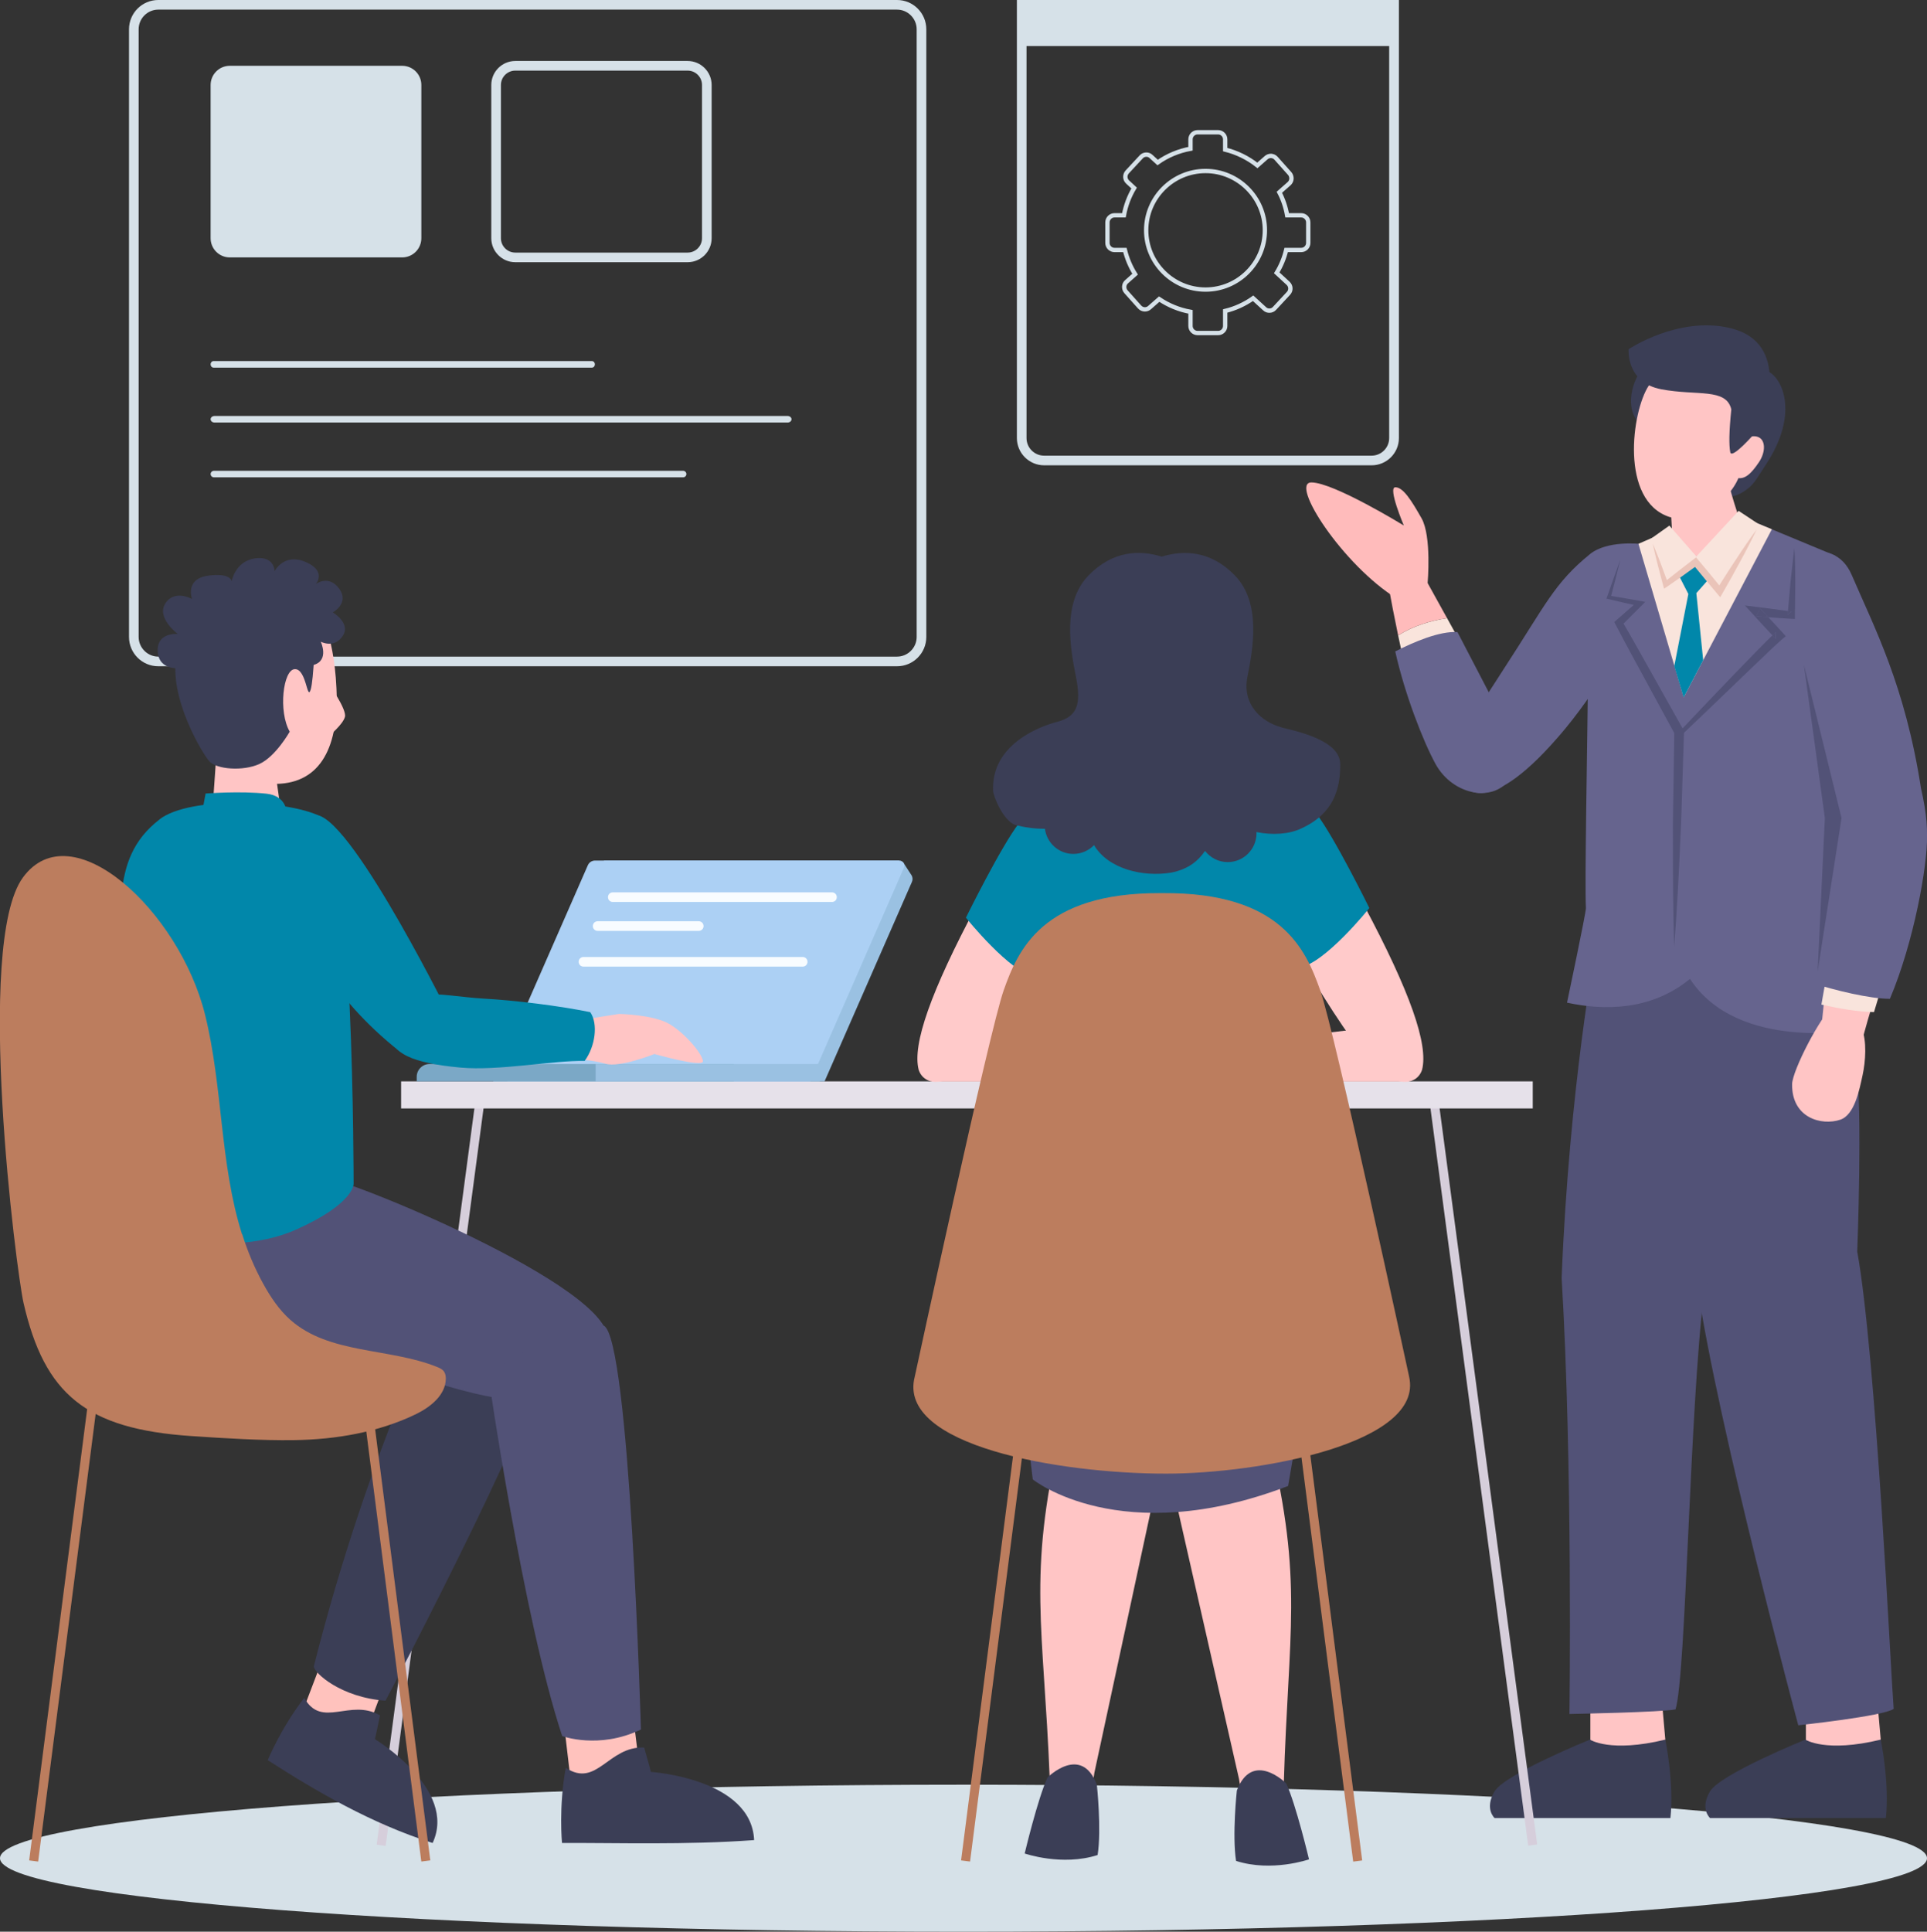 <svg width="444" height="445" viewBox="0 0 444 445" fill="none" xmlns="http://www.w3.org/2000/svg">
<rect x="0" y="0" width="444" height="445" fill="#333333" stroke="none"/>
<g clip-path="url(#clip0_30_10288)">
<path d="M316.017 107.189H240.581C237.118 107.189 234.299 104.37 234.299 100.908V0H322.322V100.908C322.322 104.37 319.502 107.189 316.039 107.189H316.017ZM236.519 2.219V100.908C236.519 103.15 238.339 104.97 240.581 104.97H316.017C318.259 104.97 320.08 103.15 320.08 100.908V2.219H236.497H236.519Z" fill="#D6E1E8"/>
<path d="M321.212 1.11H235.409V10.608H321.212V1.11Z" fill="#D6E1E8"/>
<path d="M206.704 153.482H36.474C32.745 153.482 29.726 150.464 29.726 146.735V6.746C29.726 3.018 32.745 0 36.474 0H206.682C210.411 0 213.431 3.018 213.431 6.746V146.735C213.431 150.464 210.411 153.482 206.682 153.482H206.704ZM36.474 2.219C33.988 2.219 31.946 4.239 31.946 6.746V146.735C31.946 149.221 33.988 151.263 36.474 151.263H206.682C209.168 151.263 211.211 149.221 211.211 146.735V6.746C211.211 4.261 209.168 2.219 206.682 2.219H36.474Z" fill="#D6E1E8"/>
<path d="M136.397 84.686H49.195C48.818 84.686 48.529 84.353 48.529 83.931C48.529 83.51 48.818 83.177 49.195 83.177H136.397C136.774 83.177 137.063 83.51 137.063 83.931C137.063 84.353 136.774 84.686 136.397 84.686Z" fill="#D6E1E8"/>
<path d="M181.485 97.335H49.417C48.929 97.335 48.529 97.002 48.529 96.581C48.529 96.159 48.929 95.826 49.417 95.826H181.485C181.973 95.826 182.373 96.159 182.373 96.581C182.373 97.002 181.973 97.335 181.485 97.335Z" fill="#D6E1E8"/>
<path d="M157.376 109.963H49.306C48.885 109.963 48.529 109.63 48.529 109.208C48.529 108.787 48.885 108.454 49.306 108.454H157.376C157.798 108.454 158.153 108.787 158.153 109.208C158.153 109.63 157.798 109.963 157.376 109.963Z" fill="#D6E1E8"/>
<path d="M52.947 15.157H92.663C95.105 15.157 97.081 17.132 97.081 19.574V54.882C97.081 57.323 95.105 59.298 92.663 59.298H52.947C50.505 59.298 48.529 57.323 48.529 54.882V19.574C48.529 17.132 50.505 15.157 52.947 15.157Z" fill="#D6E1E8"/>
<path d="M158.441 60.407H118.725C115.684 60.407 113.197 57.922 113.197 54.882V19.574C113.197 16.533 115.684 14.048 118.725 14.048H158.441C161.482 14.048 163.969 16.533 163.969 19.574V54.882C163.969 57.922 161.482 60.407 158.441 60.407ZM118.725 16.267C116.905 16.267 115.417 17.754 115.417 19.574V54.882C115.417 56.701 116.905 58.188 118.725 58.188H158.441C160.261 58.188 161.749 56.701 161.749 54.882V19.574C161.749 17.754 160.261 16.267 158.441 16.267H118.725Z" fill="#D6E1E8"/>
<path d="M299.811 49.6H296.57C296.237 47.714 295.638 45.938 294.772 44.296L297.036 42.298C297.347 42.01 297.547 41.611 297.569 41.167C297.569 40.745 297.458 40.323 297.169 39.99L294.017 36.462C293.728 36.129 293.329 35.952 292.885 35.907C292.463 35.907 292.041 36.04 291.73 36.329L289.71 38.104C287.535 36.373 284.982 35.13 282.295 34.465V32.09C282.295 31.202 281.563 30.47 280.675 30.47H275.924C275.036 30.47 274.303 31.202 274.303 32.09V34.265C271.595 34.753 268.975 35.841 266.733 37.438L265.224 36.062C264.913 35.752 264.491 35.596 264.069 35.619C263.625 35.641 263.226 35.818 262.937 36.151L259.718 39.613C259.119 40.279 259.141 41.3 259.807 41.921L261.316 43.319C260.162 45.25 259.363 47.381 258.963 49.6H256.788C255.9 49.6 255.167 50.332 255.167 51.22V55.969C255.167 56.857 255.9 57.589 256.788 57.589H259.185C259.674 59.564 260.451 61.428 261.538 63.159L259.563 64.912C258.897 65.49 258.852 66.532 259.429 67.198L262.582 70.727C263.181 71.393 264.202 71.459 264.868 70.86L267.088 68.907C269.264 70.372 271.706 71.37 274.303 71.837V75.099C274.303 75.986 275.036 76.719 275.924 76.719H280.675C281.563 76.719 282.295 75.986 282.295 75.099V71.637C284.604 71.082 286.78 70.083 288.733 68.707L291.375 71.126C292.019 71.748 293.062 71.703 293.662 71.038L296.881 67.576C297.502 66.91 297.458 65.889 296.792 65.268L294.172 62.849C295.171 61.206 295.904 59.431 296.348 57.589H299.811C300.699 57.589 301.432 56.857 301.432 55.969V51.22C301.432 50.332 300.699 49.6 299.811 49.6ZM277.767 66.71C270.241 66.71 264.091 60.585 264.091 53.04C264.091 45.494 270.241 39.391 277.767 39.391C285.292 39.391 291.442 45.516 291.442 53.04C291.442 60.563 285.315 66.71 277.767 66.71Z" stroke="#D6E1E8" stroke-miterlimit="10"/>
<path d="M222 445C344.607 445 444 437.419 444 428.067C444 418.716 344.607 411.135 222 411.135C99.393 411.135 0 418.716 0 428.067C0 437.419 99.393 445 222 445Z" fill="#D6E1E8"/>
<path d="M406.726 85.307C410.456 86.284 414.896 94.939 406.859 107.056C404.617 110.407 404.173 111.805 401.465 113.425C398.223 115.356 395.226 114.113 392.784 113.048C387.567 110.762 394.938 96.781 397.624 94.007C400.31 91.233 399.533 83.443 406.726 85.329V85.307Z" fill="#3B3E56"/>
<path d="M384.483 123.966C384.483 123.966 385.215 121.836 385.215 121.791L384.749 113.092L397.825 109.23C397.825 109.23 398.402 112.826 401.466 121.592L410.479 125.187C410.479 125.187 406.327 141.454 397.669 143.163C389.011 144.871 381.508 140.078 381.175 135.484C380.842 130.89 384.505 123.966 384.505 123.966H384.483Z" fill="#FFC5C5"/>
<path d="M390.21 82.245C390.21 82.245 391.986 79.604 387.634 79.981C383.283 80.358 381.307 81.801 378.444 84.996C375.58 88.214 374.314 95.382 378.399 97.89C382.484 100.398 393.895 87.438 390.232 82.245H390.21Z" fill="#3B3E56"/>
<path d="M379.887 88.836C375.957 94.783 373.205 115.311 384.638 119.084C388.389 120.216 398.935 117.153 401.243 108.121C403.108 100.842 409.169 85.396 392.43 84.242C383.35 82.977 381.73 86.04 379.909 88.836H379.887Z" fill="#FFC5C5"/>
<path d="M399.889 104.393C400.666 101.73 402.886 100.043 404.884 100.598C406.882 101.175 406.86 104.104 405.306 106.434C403.552 109.031 402.042 110.606 400.067 110.052C398.069 109.475 399.134 107.056 399.911 104.393H399.889Z" fill="#FFC5C5"/>
<path d="M432.678 393.248L433.344 400.749L427.728 408.383L416.095 405.964V394.202L432.678 393.248Z" fill="#FFC5C5"/>
<path d="M433.344 400.749C433.344 400.749 435.409 410.779 434.521 418.813H394.006C394.006 418.813 391.608 416.683 394.006 412.666C396.426 408.649 415.984 400.749 415.984 400.749C415.984 400.749 420.624 403.833 433.344 400.749Z" fill="#3B3E56"/>
<path d="M383.039 393.248L383.705 400.749L378.089 408.383L366.434 405.964V394.202L383.039 393.248Z" fill="#FFC5C5"/>
<path d="M383.705 400.749C383.705 400.749 385.769 410.779 384.881 418.813H344.366C344.366 418.813 341.969 416.683 344.366 412.666C346.786 408.649 366.344 400.749 366.344 400.749C366.344 400.749 370.984 403.833 383.705 400.749Z" fill="#3B3E56"/>
<path d="M377.867 125.298C377.867 125.298 370.297 124.432 366.345 127.65C358.131 134.33 356.2 139.19 346.498 154.081C342.547 160.14 336.064 170.392 334.799 172.989C334.932 184.085 342.502 188.701 358.73 170.104C358.73 170.104 381.952 144.516 377.867 125.298Z" fill="#66648E"/>
<path d="M372.161 212.092C372.161 212.092 385.68 271.057 391.031 295.934C395.937 329.023 414.341 397.442 414.341 397.442C414.341 397.442 433.877 395.378 436.319 393.669C435.653 385.391 432.278 312.49 427.927 288.3C427.927 288.3 429.215 256.144 427.661 244.004C426.107 231.865 421.467 219.659 421.467 219.659L372.116 212.114L372.161 212.092Z" fill="#525277"/>
<path d="M367.654 218.35C367.654 218.35 361.571 250.684 359.817 294.403C362.393 337.079 361.616 394.845 361.616 394.845C361.616 394.845 383.127 394.446 386.058 393.78C388.5 385.835 389.299 324.585 392.607 298.02C392.607 298.02 407.192 240.098 410.256 228.248C413.319 216.419 416.738 219.659 416.738 219.659L367.676 218.35H367.654Z" fill="#525277"/>
<path d="M383.549 122.635C383.549 122.635 386.924 129.07 391.23 128.116C395.293 127.206 398.223 124.388 402.131 119.395L422.754 127.961C422.754 127.961 435.586 163.069 422.555 212.114C422.399 212.735 428.171 236.614 427.994 237.236C427.994 237.236 400.421 242.429 389.388 225.496C380.419 232.886 369.43 232.797 361.061 230.977C361.061 230.977 365.456 210.161 365.412 209.207C365.123 203.281 365.7 174.076 365.989 149.021C366.1 138.08 372.494 137.703 375.69 126.407L383.505 122.657L383.549 122.635Z" fill="#66648E"/>
<path d="M387.923 160.672L408.258 121.924L402.153 119.395C398.246 124.388 395.315 127.228 391.253 128.116C386.946 129.07 383.571 122.635 383.571 122.635L377.511 125.276L387.945 160.672H387.923Z" fill="#F9E4DC"/>
<path d="M384.637 121.081L391.031 128.382L385.681 129.803L380.197 124.232L384.637 121.081Z" fill="#F9E4DC"/>
<path d="M386.946 132.799L389.011 136.838L385.77 153.438L387.923 160.672L392.43 152.084L390.853 136.638L393.739 133.376L390.609 129.115L386.946 132.799Z" fill="#0187AA"/>
<path d="M400.022 128.826C398.69 130.824 397.402 132.843 396.137 134.863C394.539 132.888 392.94 130.935 391.297 129.004L390.787 128.405L390.187 128.871C388.123 130.446 386.08 132.022 384.06 133.642C383.039 130.801 381.973 127.983 380.797 125.187C381.485 128.427 382.329 131.623 383.194 134.818L383.416 135.617L384.149 135.129C386.302 133.664 388.434 132.133 390.543 130.602C392.208 132.666 393.917 134.685 395.626 136.727L396.359 137.592L396.914 136.616C398.29 134.219 399.645 131.8 400.954 129.359C402.286 126.94 403.552 124.477 404.751 121.969C403.108 124.21 401.532 126.496 400.044 128.804L400.022 128.826Z" fill="#EAC4B9"/>
<path d="M405.95 131.822C405.75 135.462 417.116 190.92 427.04 200.086C436.208 203.215 448.063 205.168 442.624 181.644C438.939 157.854 431.857 144.583 426.662 132.466C422.333 122.391 409.835 128.671 405.972 131.844L405.95 131.822Z" fill="#66648E"/>
<path d="M400.599 117.686L404.884 120.526L395.937 133.22L390.854 128.183L400.599 117.686Z" fill="#F9E4DC"/>
<path d="M422.555 231.554C419.514 233.907 412.965 246.623 412.92 249.752C412.809 257.542 419.691 259.384 424.02 257.941C427.35 256.831 428.438 250.951 429.148 247.733C429.859 244.515 430.17 239.743 428.949 236.881C428.482 235.815 424.02 230.4 422.555 231.532V231.554Z" fill="#FFC5C5"/>
<path d="M420.246 231L419.181 241.319L427.017 248.021C427.017 248.021 428.727 240.187 431.346 231.665C427.261 231.577 424.264 231.91 420.246 231.022V231Z" fill="#FFC5C5"/>
<path d="M420.557 226.384L419.669 231.421C423.687 232.309 427.705 233.064 431.79 233.152C432.301 231.51 432.811 229.779 433.344 227.982C428.793 228.514 424.908 228.292 420.579 226.384H420.557Z" fill="#F9E4DC"/>
<path d="M428.35 185.55C425.175 187.458 423.621 197.334 423.31 201.04L417.627 226.472C422.689 228.115 430.88 230.112 435.454 230.09C441.004 216.996 444.134 199.309 444.001 192.629C443.823 184.285 434.299 181.977 428.35 185.55Z" fill="#66648E"/>
<path d="M335.753 146.625C331.557 146.358 327.295 148.222 323.01 150.397C322.7 149.021 322.411 147.69 322.145 146.38C325.63 144.183 329.604 142.985 333.422 142.408L335.753 146.625Z" fill="#F9E4DC"/>
<path d="M335.82 145.626L345.588 164.401C347.031 167.818 350.006 175.918 348.096 179.092C344.5 185.017 334.821 183.353 330.78 176.029C327.939 170.881 323.632 159.807 321.479 150.064C325.763 147.89 331.624 145.36 335.82 145.604V145.626Z" fill="#66648E"/>
<path d="M328.937 134.308L333.422 142.408C329.603 142.985 325.63 144.183 322.144 146.38C320.346 137.814 319.214 130.89 319.214 130.89L328.937 134.308Z" fill="#FFBBBB"/>
<path d="M328.938 134.308C328.938 134.308 329.892 123.545 327.539 119.395C325.186 115.245 323.299 112.249 321.501 112.249C319.702 112.249 323.454 121.059 323.454 121.059C323.454 121.059 307.293 111.139 302.164 111.139C297.036 111.139 309.379 130.18 321.856 137.903C321.856 137.903 327.65 137.082 328.96 134.308H328.938Z" fill="#FFBBBB"/>
<path d="M375.247 80.425C375.247 80.425 374.558 88.126 382.795 89.679C391.031 91.233 397.713 89.324 398.912 94.295C398.379 99.577 398.357 102.417 398.668 104.171C399.001 105.946 404.395 99.71 404.395 99.71L406.038 96.115C406.038 96.115 413.142 78.938 398.512 75.543C386.68 72.791 375.269 80.425 375.269 80.425H375.247Z" fill="#3B3E56"/>
<path d="M415.629 153.105L424.309 188.457L418.803 223.809L420.468 188.457L415.629 153.105Z" fill="#525277"/>
<path d="M412.787 140.877C412.498 140.832 412.232 140.81 411.943 140.766L411.854 141.676L412.765 140.877H412.787Z" fill="#525277"/>
<path d="M409.147 145.626C408.947 145.803 408.658 146.07 408.325 146.38C408.569 146.647 408.814 146.913 409.058 147.179L409.147 145.604V145.626Z" fill="#525277"/>
<path d="M404.617 141.964C405.55 142.031 406.46 142.119 407.392 142.186C406.771 141.52 406.149 140.832 405.527 140.167L404.639 141.964H404.617Z" fill="#525277"/>
<path d="M413.408 126.363L412.565 134.019L411.965 140.766C412.254 140.81 412.52 140.832 412.809 140.877L411.899 141.676L411.988 140.766C409.612 140.411 407.237 140.144 404.884 139.834L402.042 139.479L403.996 141.609C405.439 143.207 406.904 144.805 408.369 146.358C408.702 146.048 408.991 145.781 409.19 145.604L409.102 147.179C408.857 146.913 408.613 146.647 408.369 146.38C404.861 149.731 394.96 160.117 387.501 167.974C387.745 168.129 387.479 168.883 387.723 169.083C396.292 160.983 408.191 149.31 410.611 147.268L411.455 146.558L410.7 145.715C409.634 144.516 408.524 143.362 407.437 142.186C406.504 142.119 405.594 142.031 404.662 141.964L405.55 140.167C406.171 140.832 406.793 141.52 407.414 142.186C409.146 142.319 410.9 142.452 412.654 142.541L413.564 142.586V141.764L413.653 134.086C413.586 131.512 413.653 128.959 413.431 126.385L413.408 126.363Z" fill="#525277"/>
<path d="M373.293 129.115C372.605 132 371.85 134.863 371.095 137.748L370.784 137.215C373.16 137.614 375.557 137.992 377.933 138.436L379.087 138.658L378.244 139.501L373.604 144.139L373.759 143.118C376.201 147.246 378.488 151.44 380.841 155.59L387.856 168.107L388.012 168.373V168.661L387.612 181.023C387.479 185.15 387.39 189.278 387.168 193.384C386.813 201.617 386.391 209.873 385.747 218.106C385.481 209.85 385.459 201.595 385.459 193.339C385.414 189.212 385.547 185.084 385.592 180.956L385.769 168.573L385.903 169.128L379.043 156.522C376.778 152.306 374.447 148.134 372.25 143.895L371.939 143.296L372.405 142.874L377.356 138.569L377.666 139.634C375.313 139.124 372.96 138.569 370.607 138.014L370.141 137.903L370.296 137.481C371.273 134.685 372.25 131.889 373.271 129.093L373.293 129.115Z" fill="#525277"/>
<path d="M109.517 253.744L86.785 424.966L88.854 425.24L111.586 254.019L109.517 253.744Z" fill="#D6CEDB"/>
<path d="M331.48 253.681L329.411 253.956L352.113 425.181L354.182 424.907L331.48 253.681Z" fill="#D6CEDB"/>
<path d="M353.158 249.109H92.419V255.345H353.158V249.109Z" fill="#E6E1EA"/>
<path d="M116.905 249.109H189.988L210.123 203.148C210.345 202.638 210.301 202.039 209.99 201.573L208.147 198.732C208.036 198.577 207.193 198.399 207.082 198.222H139.194L116.927 249.064L116.905 249.109Z" fill="#9AC1E2"/>
<path d="M113.642 249.109H186.724L208.28 199.886C208.613 199.109 208.058 198.244 207.215 198.244H137.107C136.374 198.244 135.731 198.665 135.442 199.331L113.642 249.086V249.109Z" fill="#ACD0F4"/>
<path d="M169.097 249.109H96.014V248.066C96.014 246.423 97.346 245.114 98.967 245.114H169.097V249.109Z" fill="#7BA8C6"/>
<path d="M137.24 249.109H188.922V245.114H137.24V249.109Z" fill="#9AC1E2"/>
<path d="M135.553 234.684L142.612 233.574C142.612 233.574 150.604 233.707 154.29 235.926C158.041 238.19 161.793 242.806 161.971 244.426C162.148 246.046 150.782 242.806 150.782 242.806C150.782 242.806 142.723 246.024 139.527 245.047C136.33 244.071 131.646 243.938 131.646 243.938L135.508 234.706L135.553 234.684Z" fill="#FFC5C5"/>
<path d="M48.906 187.347L49.794 174.698L63.247 176.407L64.89 188.013C64.89 188.013 58.075 191.83 48.906 187.325V187.347Z" fill="#FFC5C5"/>
<path d="M73.149 140.122C73.149 140.122 76.901 145.226 77.522 158.542C78.144 171.857 74.015 180.379 63.692 180.579C53.346 180.778 42.646 171.768 44.489 159.141C46.331 146.514 51.748 136.682 58.719 136.638C65.69 136.594 71.662 136.66 73.149 140.1V140.122Z" fill="#FFC5C5"/>
<path d="M75.79 169.549C75.79 169.549 78.987 166.93 79.475 165.155C79.964 163.38 75.524 157.188 75.524 157.188C75.524 157.188 74.969 167.263 75.812 169.549H75.79Z" fill="#FFC5C5"/>
<path d="M72.749 142.985C72.638 146.469 72.283 156.5 71.595 158.83C70.751 161.649 70.64 154.059 67.932 154.148C65.224 154.236 64.091 163.912 66.755 168.551C66.755 168.551 63.536 174.276 59.785 175.985C56.033 177.716 49.861 177.25 48.196 175.341C46.598 173.499 38.783 160.628 40.693 150.841C50.638 152.017 61.871 144.05 72.749 143.007V142.985Z" fill="#3B3E56"/>
<path d="M41.647 153.904C41.647 153.904 36.63 154.636 36.341 150.109C36.053 145.581 40.959 146.048 40.959 146.048C40.959 146.048 35.964 142.341 38.095 139.013C40.226 135.684 44.245 137.992 44.245 137.992C44.245 137.992 42.535 133.376 47.908 132.621C53.28 131.889 53.369 133.908 53.369 133.908C53.369 133.908 54.19 129.292 58.741 128.627C63.27 127.983 63.27 131.578 63.27 131.578C63.27 131.578 65.401 127.317 70.396 129.448C75.391 131.578 72.772 134.53 72.772 134.53C72.772 134.53 75.769 132.31 78.166 135.639C80.564 138.968 76.679 141.076 76.679 141.076C76.679 141.076 80.941 143.584 78.943 146.536C76.945 149.487 73.904 147.823 73.904 147.823C73.904 147.823 75.946 152.106 72.283 153.171C68.598 154.236 65.668 150.042 65.668 150.042C65.668 150.042 57.054 156.145 51.371 155.501C45.688 154.858 41.647 153.837 41.647 153.837V153.904Z" fill="#3B3E56"/>
<path d="M145.232 390.008L147.674 409.87L131.646 411.534L129.492 393.203L145.232 390.008Z" fill="#FFC2BD"/>
<path d="M149.961 408.205C149.628 406.674 148.74 403.833 148.429 402.568C140.126 402.213 137.551 411.978 130.358 407.251C128.693 416.305 129.493 424.561 129.493 424.561C141.725 424.494 158.108 425.049 173.759 423.895C173.138 409.67 149.939 408.183 149.939 408.183L149.961 408.205Z" fill="#3B3E56"/>
<path d="M90.443 383.061L83.694 401.059L69.309 395.356L75.613 378.8L90.443 383.061Z" fill="#FFC2BD"/>
<path d="M86.38 400.638C86.757 399.173 87.268 396.377 87.556 395.156C80.63 391.161 74.125 398.33 70.107 391.139C64.69 398.108 61.693 405.476 61.693 405.476C72.86 412.666 85.736 420.167 99.678 424.561C105.472 412.178 86.38 400.638 86.38 400.638Z" fill="#3B3E56"/>
<path d="M102.098 300.151C102.098 300.151 84.849 334.127 72.306 383.882C72.372 385.391 78.566 391.05 88.823 391.783C88.823 391.783 129.804 314.176 125.785 308.917C121.767 303.657 102.098 300.129 102.098 300.129V300.151Z" fill="#3B3E56"/>
<path d="M27.817 283.44C27.817 283.44 26.107 308.784 63.714 310.137C82.517 310.803 103.541 321.367 117.682 322.388C131.823 323.408 139.083 314.887 139.971 308.784C141.747 296.578 77.922 270.568 74.614 271.367C71.306 272.166 27.572 280.133 27.794 283.44H27.817Z" fill="#525277"/>
<path d="M66.044 187.148C66.044 187.148 66.044 183.353 61.427 182.842C55.388 182.177 47.374 182.798 47.374 182.798L46.642 186.704L66.044 187.148Z" fill="#0187AA"/>
<path d="M36.763 188.768C24.553 198.177 28.705 211.848 27.395 230.756C24.686 269.792 23.887 281.221 24.864 281.82C25.841 282.419 50.949 291.074 68.376 283.196C81.718 277.182 81.474 272.699 81.474 272.699C81.474 272.699 81.541 192.052 73.948 188.124C66.356 184.218 43.779 183.331 36.763 188.746V188.768Z" fill="#0187AA"/>
<path d="M112.443 316.373C112.443 316.373 120.502 372.653 129.537 399.927C129.537 399.927 137.973 403.079 147.675 398.418C147.675 398.418 145.122 308.007 139.083 305.366C133.023 302.725 112.443 316.373 112.443 316.373Z" fill="#525277"/>
<path d="M104.451 235.727C104.451 235.727 81.829 189.678 73.238 187.813C65.335 186.082 59.563 216.53 92.197 242.296L104.451 235.727Z" fill="#0187AA"/>
<path d="M136.041 233.174C128.915 231.71 118.703 230.445 111.443 230.045C100.588 229.424 91.219 225.784 90.131 237.724C89.687 242.695 95.171 244.914 106.115 245.935C114.862 246.734 127.494 244.248 134.709 244.404C137.151 241.075 137.861 235.882 136.019 233.197L136.041 233.174Z" fill="#0187AA"/>
<path d="M55.811 284.328C57.032 288.211 58.608 292.028 60.65 295.735C62.337 298.797 64.313 301.749 66.911 304.057C75.857 311.979 89.577 310.448 100.677 314.887C101.298 315.131 101.92 315.419 102.297 315.952C102.63 316.418 102.719 317.039 102.719 317.616C102.675 321.389 99.167 324.163 95.771 325.805C87.157 329.955 77.345 331.62 67.776 331.753C60.228 331.864 51.704 331.331 44.156 330.821C19.758 329.201 10.234 321.145 5.417 300.129C3.796 293.072 -5.905 217.529 5.261 202.172C16.428 186.815 41.314 209.828 47.242 233.729C51.393 250.484 50.616 268.061 55.766 284.328H55.811Z" fill="#BC7D5E"/>
<path d="M85.551 322.337L83.481 322.601L97.076 428.836L99.146 428.571L85.551 322.337Z" fill="#BC7D5E"/>
<path d="M20.371 322.351L6.72 428.578L8.79 428.843L22.441 322.616L20.371 322.351Z" fill="#BC7D5E"/>
<path d="M268.93 336.923L285.492 409.847C285.958 413.687 288.133 416.66 291.974 416.194C291.974 416.194 295.681 414.486 295.792 411.112C296.836 375.427 300.366 364.664 292.551 332.019C289.377 318.792 266.999 317.061 268.953 336.946L268.93 336.923Z" fill="#FFC5C5"/>
<path d="M284.981 412.51C284.981 412.51 283.871 422.763 284.804 428.689C293.018 431.33 301.609 428.334 301.609 428.334C301.609 428.334 298.568 415.551 296.348 410.824C296.348 410.824 288.578 403.057 284.981 412.488V412.51Z" fill="#3B3E56"/>
<path d="M267.887 335.326L252.147 408.427C251.725 412.266 249.572 415.284 245.731 414.841C245.731 414.841 242.002 413.176 241.869 409.803C240.426 374.14 236.763 363.399 244.222 330.665C247.241 317.416 269.596 315.419 267.887 335.326Z" fill="#FFC5C5"/>
<path d="M252.724 411.157C252.724 411.157 253.834 421.41 252.902 427.335C244.688 429.976 236.097 426.98 236.097 426.98C236.097 426.98 239.138 414.197 241.358 409.47C241.358 409.47 249.128 401.703 252.724 411.135V411.157Z" fill="#3B3E56"/>
<path d="M232.522 295.757L237.961 340.807C237.961 340.807 258.208 357.096 296.791 342.316L305.338 292.45C305.338 292.45 284.404 276.183 232.5 295.779L232.522 295.757Z" fill="#525277"/>
<path d="M300.265 322.352L298.195 322.617L311.79 428.851L313.86 428.587L300.265 322.352Z" fill="#BC7D5E"/>
<path d="M235.093 322.346L221.442 428.574L223.512 428.839L237.163 322.612L235.093 322.346Z" fill="#BC7D5E"/>
<path d="M245.42 188.746C245.42 188.746 235.652 188.657 225.063 208.519C214.474 228.381 210.145 240.631 211.676 246.468C212.897 250.129 218.647 251.616 226.351 241.43C234.054 231.244 259.295 191.875 245.42 188.746Z" fill="#FFCACA"/>
<path d="M223.109 236.681L258.496 240.875V249.153H214.695L223.109 236.681Z" fill="#FFCACA"/>
<path d="M293.906 188.746C293.906 188.746 303.674 188.657 314.264 208.519C324.853 228.381 329.182 240.631 327.65 246.468C326.429 250.129 320.68 251.616 312.976 241.43C305.273 231.244 280.031 191.875 293.906 188.746Z" fill="#FFCACA"/>
<path d="M316.217 236.681L280.83 240.875V249.153H324.631L316.217 236.681Z" fill="#FFCACA"/>
<path d="M296.081 187.414C290.22 178.36 274.947 175.008 259.14 176.984C249.128 179.846 242.957 183.419 242.957 183.419C233.189 199.553 246.442 263.489 246.442 263.489C246.442 263.489 251.015 267.684 256.787 267.351C262.559 267.018 282.184 262.801 293.795 263.667C293.795 263.667 302.541 197.423 296.059 187.414H296.081Z" fill="#0187AA"/>
<path d="M247.197 186.97C247.197 186.97 238.96 184.329 234.831 189.589C230.702 194.848 222.555 211.404 222.555 211.404C222.555 211.404 232.767 224.187 238.672 225.119C248.862 210.006 259.828 194.316 247.197 186.948V186.97Z" fill="#0187AA"/>
<path d="M290.864 184.729C290.864 184.729 299.1 182.11 303.23 187.347C307.359 192.607 315.506 209.185 315.506 209.185C315.506 209.185 305.294 221.967 299.389 222.899C289.199 207.787 278.232 192.097 290.864 184.729Z" fill="#0187AA"/>
<path d="M295.282 167.552C290.642 166.309 286.136 162.27 287.423 155.901C288.689 149.532 290.665 138.924 284.56 132.599C278.965 126.807 272.771 126.674 267.665 128.227C262.582 126.651 256.388 126.807 250.771 132.599C244.666 138.924 246.642 149.532 247.907 155.901C249.173 162.27 248.218 165.066 243.578 166.287C238.939 167.507 228.371 171.791 228.815 182.177C228.86 183.397 231.102 188.99 233.921 190.055C236.097 190.61 238.472 190.943 240.759 190.92C241.181 194.183 243.934 196.713 247.308 196.713C249.173 196.713 250.86 195.936 252.081 194.693C255.322 200.175 263.336 202.105 269.863 201.018C273.748 200.241 275.99 198.421 277.655 196.025C278.876 197.578 280.741 198.599 282.872 198.599C286.535 198.599 289.51 195.625 289.51 191.963C289.51 191.875 289.488 191.786 289.488 191.675C293.107 192.429 297.08 192.185 299.811 190.854C307.226 187.481 308.846 181.822 308.802 176.007C308.758 170.415 298.412 168.395 295.282 167.574V167.552Z" fill="#3B3E56"/>
<path d="M324.675 317.128C324.675 317.128 307.514 237.458 304.184 228.115C300.876 218.794 295.237 205.567 267.954 205.745H267.243C240.181 205.678 234.543 218.838 231.257 228.137C227.949 237.48 210.766 317.15 210.766 317.15C206.615 333.084 244.266 339.476 268.686 339.476C290.109 339.476 328.182 332.529 324.675 317.15V317.128Z" fill="#BC7D5E"/>
<path d="M191.697 207.786H141.192C140.57 207.786 140.082 207.298 140.082 206.677C140.082 206.055 140.57 205.567 141.192 205.567H191.697C192.319 205.567 192.807 206.055 192.807 206.677C192.807 207.298 192.319 207.786 191.697 207.786Z" fill="#F8FCFF"/>
<path d="M184.948 222.678H134.443C133.821 222.678 133.333 222.189 133.333 221.568C133.333 220.947 133.821 220.458 134.443 220.458H184.948C185.57 220.458 186.058 220.947 186.058 221.568C186.058 222.189 185.57 222.678 184.948 222.678Z" fill="#F8FCFF"/>
<path d="M160.994 214.444H137.707C137.085 214.444 136.597 213.956 136.597 213.335C136.597 212.713 137.085 212.225 137.707 212.225H160.994C161.616 212.225 162.104 212.713 162.104 213.335C162.104 213.956 161.616 214.444 160.994 214.444Z" fill="#F8FCFF"/>
</g>
<defs>
<clipPath id="clip0_30_10288">
<rect width="444" height="445" fill="white"/>
</clipPath>
</defs>
</svg>
